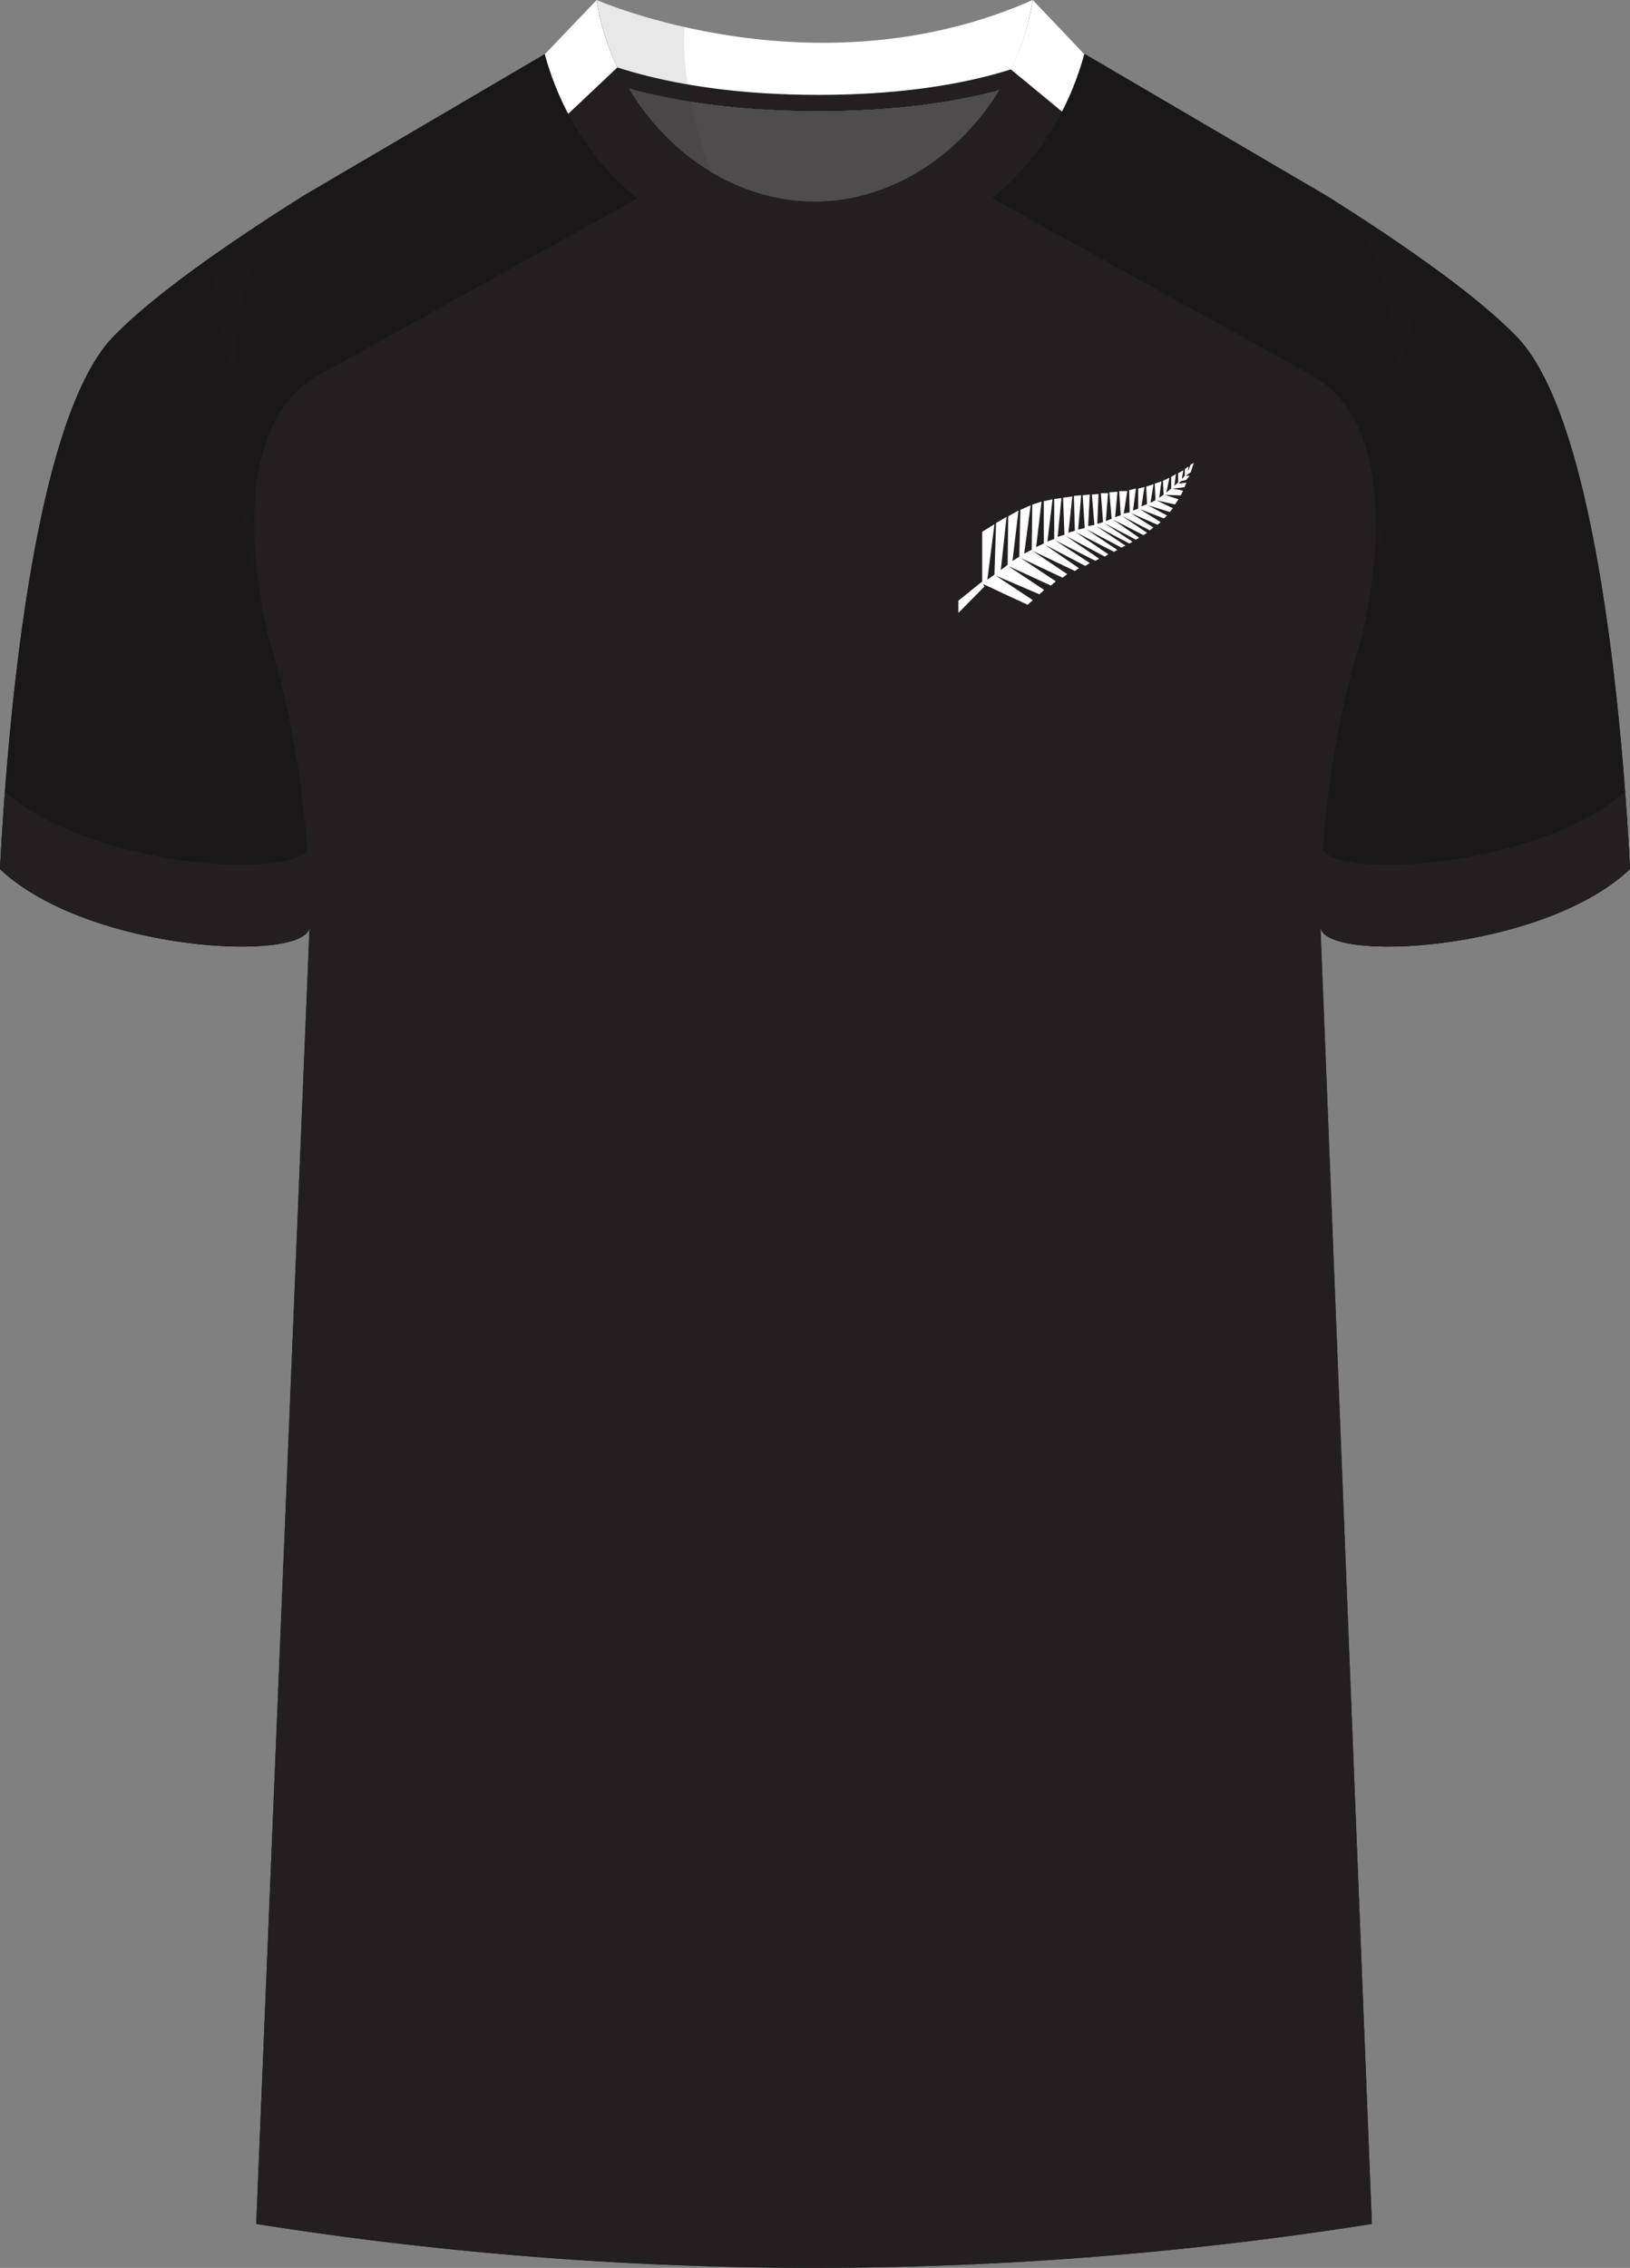 <svg xmlns="http://www.w3.org/2000/svg" viewBox="0 0 359.52 500"><rect x="0" y="0" width="359.52" height="500" fill="#808080" stroke="none"/><defs><style>.cls-1{opacity:.5}.cls-1,.cls-2,.cls-3,.cls-4,.cls-5{stroke-width:0}.cls-1,.cls-4{fill:#231f20}.cls-6{isolation:isolate}.cls-7{mix-blend-mode:multiply;opacity:.2}.cls-2{fill:#4f4c4d}.cls-3{fill:#1a1718}.cls-5{fill:#fff}</style></defs><g class="cls-6"><g id="Laag_1" data-name="Laag 1"><g id="Newzealand"><path id="Jersey_Color" d="m239.15 11.93 53.76 31.43c16.69 10.52 32.92 21.85 41.69 30.94 18.05 18.72 23.45 88.61 24.92 117.3-19.56 18.44-68.2 20.76-68.28 12.63l11.35 286.08a786.54 786.54 0 0 1-246.07 0l11.77-286.08c-.08 8.13-48.73 5.8-68.28-12.63 1.47-28.68 6.87-98.58 24.92-117.3 8.76-9.09 24.99-20.42 41.68-30.94l53.58-31.43h118.96Z" class="cls-4" data-name="Jersey Color"/><path id="Body" d="m239.15 11.93 53.76 31.43c29.13 20.49 6.91 98.93 6.91 98.93s-8.95 26.4-8.59 61.93l11.35 286.08a786.54 786.54 0 0 1-246.07 0l11.77-286.08c.37-35.53-8.59-61.93-8.59-61.93S37.47 63.84 66.6 43.36l54.21-31.8 118.34.36Z" class="cls-4"/><path id="Logo" d="m211.38 132.44 5.26-4.24v-10.97l2.7-1.65-1.57 12.24 1.57-1.13.36-11.39 2.31-1.34-1.27 11.72 1.51-1.15.13-10.71 2.26-1.26-1.32 11.11 1.5-.94.24-10.33 2.26-.99-1.42 10.65 1.66-.86.13-9.95 2.04-.67-1.2 10.03 1.69-.78v-9.33l1.93-.41-1.13 9.29 1.5-.54v-8.83l1.59-.2-.83 8.56 1.5-.48-.3-8.16 2.04-.28-.87 7.99 1.42-.42-.2-7.69 1.6-.15-.67 7.58 1.46-.35-.46-7.23 1.57-.15-.36 6.97 1.38-.28-.56-6.69 1.47-.13-.28 6.59 1.28-.37-.49-6.38h1.59l-.49 6.13 1.29-.5-.52-5.83 1.8-.12-.52 5.58 1.24-.4-.34-5.33h1.78l-.78 4.96 1.31-.28-.11-4.9 1.49-.34-.65 4.85 1.15-.41v-4.44l1.38-.34-.66 4.27 1.23-.5-.19-3.86 1.62-.53-.67 4.08 1.1-.54-.16-3.67 1.46-.5-.47 3.61.97-.66-.16-3.07 1.43-.67-.66 3.26 1.06-.94v-2.51l1.04-.64-.33 2.62.81-.76v-2.03l1.14-.65-.32 1.95.66-.77v-1.45l.8-.57-.09 1.14.53-1.49.74-.47-.66 2.06-1.12.84.86-.02-.78.93-1.04.2-.64.58 1.75-.2-.43 1.01-2.66.31 2.35.43-.49 1.06-3.54-.12 3.02.97-.76 1.15-4.07-.91 3.6 1.74-.69.83-4.85-1.5 4.25 2.27-.69.64-5.31-2.05 4.58 2.87-.67.59-5.91-2.6 4.99 3.21-.79.61-6.13-3.16 5.52 3.7-.78.52-6.72-3.43 5.76 4-.71.44-6.99-3.68 6.23 4.12-.7.4-7.38-3.9 6.51 4.35-.87.45-7.77-4.09 6.88 4.62-.79.38-8.42-4.34 7.21 4.91-.79.49-8.67-4.6 7.46 5.09-.87.44-8.95-4.56 7.73 5.06-.98.64-8.96-4.7 7.55 5.2-.9.61-9.35-4.45 7.66 5.14-1.03.78-9.26-4.35 7.78 5.16-1.08.94-9.45-4.33 7.95 5.3-1.06.95-9.64-4.13 8.2 5.42-1.14 1.02-9.8-4.56.26.55-5.74 5.81v-2.69z" class="cls-5"/><g id="Raglan_Sleeve" data-name="Raglan Sleeve"><g><path d="M140.66 43.72 70.65 82.5c-24.2 12.86-10.96 59.8-10.96 59.8s8.95 26.4 8.58 61.94v.04c-.23 8.08-48.76 5.74-68.28-12.67 1.47-28.68 6.87-98.58 24.92-117.3 8.76-9.09 24.99-20.42 41.68-30.94l53.58-31.43 20.47 31.79ZM218.86 43.72l70.01 38.78c24.2 12.86 10.96 59.8 10.96 59.8s-8.95 26.4-8.58 61.94v.04c.23 8.08 48.76 5.74 68.28-12.67-1.47-28.68-6.87-98.58-24.92-117.3-8.76-9.09-24.99-20.42-41.68-30.94l-53.58-31.43-20.47 31.79Z" class="cls-3"/></g></g><g id="Cuffs"><path d="M0 191.6c.24-4.71.59-10.52 1.08-17.04 19.01 16.51 61.67 19.33 66.71 12.96.36 5.27.55 10.87.49 16.72-.08 8.13-48.73 5.8-68.28-12.63ZM359.52 191.6c-.24-4.71-.59-10.52-1.08-17.04-19.01 16.51-61.67 19.33-66.71 12.96-.36 5.27-.55 10.87-.49 16.72.08 8.13 48.73 5.8 68.28-12.63Z" class="cls-4"/></g><g id="Collar"><path d="M227.78 0c-47.95 21.23-96.19 0-96.19 0l-11.4 11.93s17.44 12.57 60.3 12.59c41.56-.02 57.7-11.83 58.66-12.59L227.79 0Z" class="cls-5"/><path d="M122.83 9.15c5.68 3.31 23.37 11.75 57.66 11.77 34-.01 50.71-8.23 56.14-11.61l2.52 2.63c-.96.76-17.1 12.57-58.66 12.59-42.86-.02-60.3-12.59-60.3-12.59l2.64-2.78Z" class="cls-4"/><path d="M179.66 44.46c-17.16 0-32.32-10.48-40.97-24.93 9.66 2.65 23.39 4.98 41.81 4.98 17.62 0 30.67-2.14 39.93-4.64-8.69 14.27-23.74 24.59-40.77 24.59Z" class="cls-2"/><path d="M227.78 0c-3.51 23.5-23.86 44.46-48.13 44.46S135.1 23.5 131.59 0l-11.43 11.93c8.29 30.12 33.85 45.24 59.49 45.39 25.64-.14 51.2-15.27 59.49-45.39L227.78 0Z" class="cls-4"/><path d="m125.33 25.1 10.84-10.23c-2.24-4.7-3.81-9.72-4.58-14.86l-11.43 11.93a65.66 65.66 0 0 0 5.17 13.17ZM222.94 15.28l11.3 9.32c1.99-3.88 3.66-8.1 4.91-12.67L227.79 0c-.79 5.29-2.5 10.45-4.85 15.28Z" class="cls-5"/></g><g id="Shading" class="cls-7"><path d="M67.68 217.65c3.28-42.1-8-75.36-8-75.36s-3.92-13.84-6.31-31.41l29.42 68.13c2.77 6.4 4.43 17.31 3.71 24.25L56.52 490.3l11.17-272.66ZM291.84 217.65c-3.28-42.1 8-75.36 8-75.36s3.92-13.84 6.31-31.41l-29.42 68.13c-2.77 6.4-4.43 17.31-3.71 24.25l29.57 287.04-10.75-272.66Z" class="cls-4"/><path d="M50.43 53.98c5.17-3.55 10.65-7.13 16.17-10.62-10.67 7.5-14.45 22.78-14.95 39.13 0 0-8.61-23.09-1.22-28.52ZM309.62 54.34a537.69 537.69 0 0 0-16.71-10.98c10.67 7.5 14.61 22.78 15.12 39.13 0 0 8.98-22.73 1.59-28.16ZM156.81 37.93c-13.27-8-22.9-22.41-25.22-37.93 0 0 7.46 3.28 19.43 5.98 0 0-1.6 11.6 5.79 31.96Z" class="cls-1"/></g></g></g></g></svg>